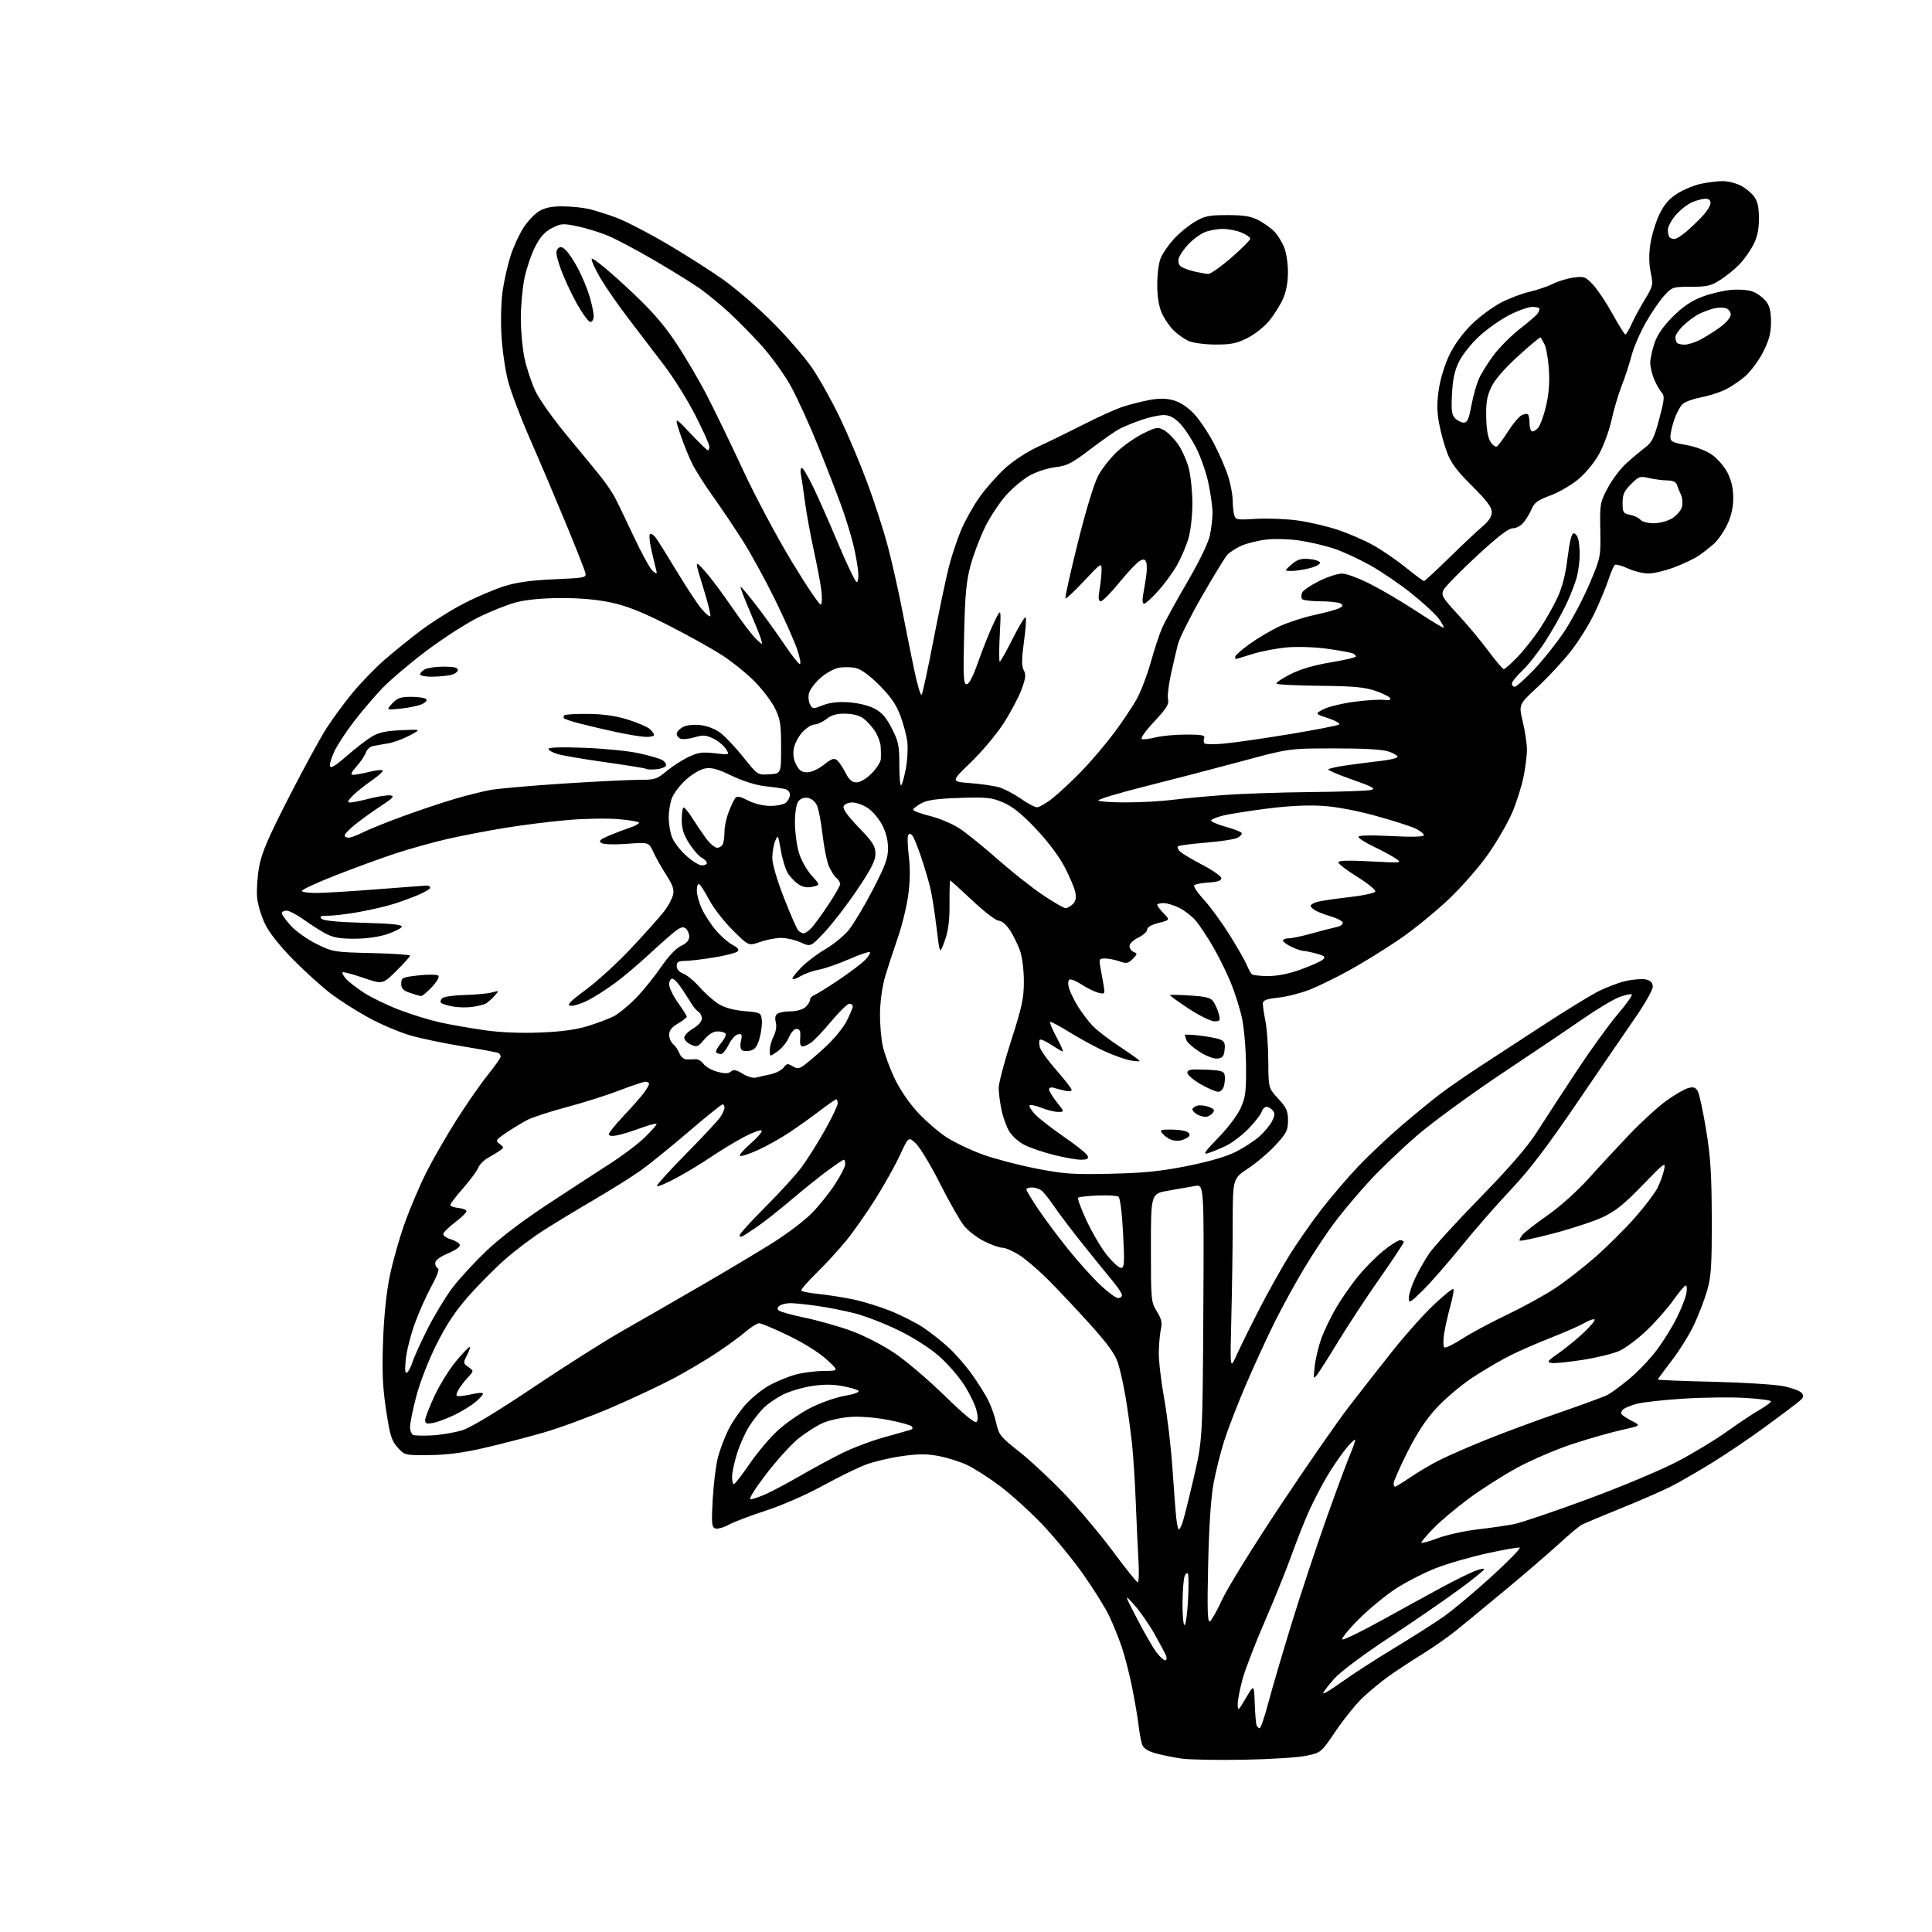 <?xml version="1.0" encoding="UTF-8" standalone="no"?>
<svg 
  version="1.1" 
  xmlns="http://www.w3.org/2000/svg" 
  xmlns:xlink="http://www.w3.org/1999/xlink" 
  xmlns:svg="http://www.w3.org/2000/svg"
  xmlns:rdf="http://www.w3.org/1999/02/22-rdf-syntax-ns#"
  xmlns:cc="http://creativecommons.org/ns#"
  xmlns:dc="http://purl.org/dc/elements/1.1/"
  viewBox="0 0 768 768"
  width="768"
  height="768"
>
<style>svg {background-color: white; }</style>"
<path stroke="none" fill="black" fill-rule="evenodd" d="M494.50,699.52C484.05,699.71 472.92,699.51 469.76,699.07C466.61,698.63 461.96,697.69 459.43,696.98C456.41,696.14 454.56,694.97 454.05,693.60C453.62,692.44 452.94,688.80 452.55,685.50C452.15,682.20 450.98,675.38 449.95,670.34C448.92,665.30 447.13,658.33 445.96,654.84C444.79,651.35 442.53,645.76 440.94,642.41C439.35,639.06 434.68,631.57 430.56,625.75C426.45,619.94 419.17,611.07 414.39,606.05C409.61,601.03 402.05,594.17 397.60,590.80C393.14,587.44 387.16,583.61 384.30,582.29C381.43,580.97 376.34,579.38 372.97,578.76C368.31,577.89 364.84,577.91 358.36,578.85C353.69,579.52 347.32,581.03 344.20,582.20C341.07,583.37 333.33,587.16 326.99,590.63C320.40,594.23 310.75,598.45 304.48,600.48C298.44,602.43 291.79,604.96 289.70,606.10C287.62,607.25 285.19,607.90 284.30,607.56C282.91,607.03 282.78,605.48 283.33,595.72C283.69,589.55 284.63,582.08 285.43,579.13C286.23,576.18 288.05,571.37 289.49,568.44C290.92,565.51 294.05,560.94 296.45,558.27C298.84,555.61 303.14,552.15 306.00,550.60C308.86,549.04 313.52,547.15 316.35,546.39C319.18,545.64 324.20,545.00 327.50,544.97C333.50,544.92 333.50,544.92 328.56,540.38C325.66,537.71 319.44,533.82 313.43,530.92C307.82,528.21 302.58,526.00 301.79,526.00C301.01,526.00 298.59,527.51 296.43,529.35C294.27,531.20 289.12,534.96 285.00,537.71C280.88,540.46 273.23,545.00 268.00,547.80C262.77,550.59 251.54,555.87 243.04,559.53C234.53,563.18 222.38,567.66 216.04,569.48C209.69,571.31 199.10,574.05 192.50,575.57C184.02,577.53 177.62,578.36 170.67,578.42C160.89,578.50 160.83,578.49 158.05,575.38C155.65,572.70 155.00,570.59 153.48,560.52C152.10,551.40 151.83,545.31 152.27,533.15C152.62,523.22 153.60,513.75 154.94,507.23C156.10,501.58 158.77,492.13 160.88,486.23C162.99,480.33 166.86,471.24 169.47,466.04C172.09,460.84 177.53,451.39 181.57,445.04C185.60,438.69 191.17,430.69 193.95,427.24C196.73,423.80 199.00,420.57 199.00,420.05C199.00,419.54 198.64,418.89 198.20,418.62C197.75,418.35 191.42,417.16 184.12,415.98C176.81,414.80 167.34,412.82 163.06,411.58C158.78,410.33 151.44,407.22 146.75,404.66C142.05,402.10 135.35,397.87 131.86,395.26C128.36,392.64 121.59,386.55 116.81,381.72C111.34,376.19 107.12,370.90 105.41,367.40C103.91,364.35 102.47,359.58 102.21,356.81C101.94,354.03 102.29,348.58 102.98,344.70C103.98,339.13 106.46,333.30 114.76,317.07C120.54,305.76 127.30,293.35 129.78,289.50C132.25,285.65 136.90,279.34 140.09,275.47C143.29,271.60 148.83,265.85 152.41,262.69C155.98,259.54 162.64,254.14 167.20,250.70C171.77,247.26 179.55,242.37 184.50,239.83C189.45,237.28 196.65,234.22 200.50,233.01C205.47,231.46 211.22,230.66 220.34,230.27C232.76,229.72 233.16,229.64 232.66,227.60C232.38,226.45 228.80,217.40 224.70,207.50C220.61,197.60 214.27,182.67 210.61,174.33C206.95,165.99 203.04,155.64 201.93,151.33C200.81,147.02 199.63,138.78 199.32,133.00C198.99,126.93 199.23,119.33 199.90,115.00C200.53,110.88 201.96,104.75 203.06,101.39C204.16,98.03 206.39,93.19 208.01,90.64C209.63,88.09 212.43,85.10 214.23,84.00C216.55,82.59 219.24,82.01 223.50,82.03C226.80,82.04 231.53,82.50 234.00,83.06C236.47,83.62 241.49,85.20 245.15,86.59C248.81,87.97 257.70,92.56 264.92,96.80C272.13,101.03 282.19,107.42 287.27,111.00C292.34,114.57 301.23,122.22 307.00,128.00C312.78,133.77 319.90,142.01 322.84,146.29C325.77,150.58 330.79,159.58 333.99,166.29C337.19,173.01 342.08,184.65 344.86,192.16C347.65,199.67 351.27,210.92 352.92,217.16C354.56,223.40 357.04,234.35 358.43,241.50C359.82,248.65 362.02,259.63 363.33,265.90C364.63,272.17 366.00,276.80 366.38,276.19C366.77,275.57 368.89,265.71 371.10,254.28C373.31,242.85 376.03,229.90 377.14,225.50C378.26,221.10 380.49,214.39 382.10,210.60C383.72,206.80 387.03,200.91 389.46,197.51C391.89,194.10 396.42,188.99 399.52,186.15C402.84,183.12 408.32,179.55 412.83,177.48C417.05,175.54 425.23,171.54 431.00,168.60C436.77,165.65 443.75,162.52 446.50,161.63C449.25,160.75 453.93,159.57 456.89,159.01C460.66,158.30 463.51,158.33 466.39,159.10C468.99,159.79 471.98,161.73 474.53,164.38C476.74,166.68 480.41,172.15 482.68,176.53C484.95,180.92 487.52,186.94 488.40,189.93C489.28,192.92 490.01,196.97 490.01,198.93C490.02,200.89 490.28,203.46 490.60,204.63C491.14,206.65 491.63,206.74 499.46,206.25C504.02,205.97 511.52,206.28 516.13,206.94C520.73,207.61 527.88,209.29 532.00,210.68C536.12,212.07 542.30,214.75 545.73,216.64C549.16,218.53 555.01,222.53 558.73,225.53C562.45,228.52 565.75,230.98 566.06,230.99C566.36,230.99 570.86,226.83 576.06,221.74C581.25,216.65 587.19,211.06 589.25,209.33C591.82,207.16 593.00,205.35 593.00,203.55C593.00,201.61 590.96,198.92 585.13,193.13C579.12,187.16 576.78,184.03 575.21,179.82C574.07,176.79 572.63,171.50 572.01,168.06C571.18,163.49 571.17,159.87 571.96,154.65C572.57,150.61 574.41,144.67 576.19,141.00C578.11,137.04 581.54,132.35 584.95,129.00C588.03,125.97 593.24,122.09 596.53,120.37C599.81,118.65 604.98,116.68 608.00,115.99C611.02,115.29 615.19,113.88 617.25,112.85C619.31,111.81 623.02,110.68 625.50,110.34C629.70,109.77 630.23,109.96 633.25,113.17C635.04,115.07 638.52,120.29 641.00,124.78C643.48,129.27 645.77,132.95 646.10,132.97C646.43,132.99 647.55,131.10 648.60,128.78C649.64,126.46 652.02,122.07 653.87,119.03C657.12,113.70 657.20,113.31 656.18,108.26C655.45,104.69 655.42,101.01 656.09,96.76C656.63,93.32 658.24,88.09 659.66,85.15C661.52,81.29 663.49,79.01 666.72,76.96C669.18,75.40 673.42,73.65 676.15,73.06C678.87,72.48 682.76,72.00 684.80,72.00C686.83,72.00 690.04,72.79 691.93,73.75C693.81,74.71 696.22,76.68 697.28,78.12C698.68,80.03 699.20,82.41 699.20,86.87C699.20,91.22 698.56,94.24 697.01,97.25C695.81,99.59 693.40,103.02 691.66,104.88C689.92,106.74 686.50,109.55 684.05,111.13C680.18,113.63 678.66,114.00 672.19,114.00C664.99,114.00 664.68,114.10 661.56,117.50C659.80,119.43 656.49,124.27 654.22,128.25C651.95,132.24 649.40,138.13 648.57,141.35C647.74,144.57 645.97,149.97 644.64,153.35C643.32,156.73 641.49,162.88 640.60,167.00C639.70,171.12 637.47,177.20 635.64,180.50C633.67,184.06 630.24,188.20 627.21,190.68C624.40,192.98 619.41,195.84 616.13,197.03C611.46,198.74 609.89,199.85 608.94,202.15C608.27,203.76 606.85,206.19 605.79,207.54C604.67,208.96 602.82,210.00 601.39,210.00C599.64,210.00 595.44,213.23 586.87,221.17C580.23,227.31 574.34,233.36 573.76,234.62C572.84,236.65 573.46,237.70 579.49,244.20C583.22,248.22 588.68,254.76 591.64,258.75C594.60,262.74 597.37,266.00 597.79,266.00C598.22,266.00 600.64,263.86 603.15,261.25C605.67,258.64 609.63,253.65 611.95,250.18C614.27,246.70 617.47,241.08 619.06,237.68C621.05,233.41 622.31,228.48 623.13,221.75C623.91,215.38 624.74,212.00 625.54,212.00C626.22,212.00 627.04,213.01 627.37,214.25C627.70,215.49 627.97,218.30 627.96,220.50C627.96,222.70 627.50,226.45 626.95,228.82C626.41,231.20 624.42,236.39 622.53,240.36C620.65,244.33 616.87,251.01 614.13,255.20C611.39,259.40 607.31,264.56 605.07,266.67C602.84,268.78 601.00,271.06 601.00,271.75C601.00,272.44 601.51,273.00 602.12,273.00C602.74,273.00 606.16,269.96 609.72,266.25C613.27,262.54 618.68,255.76 621.72,251.20C624.77,246.63 629.30,238.08 631.80,232.20C636.32,221.54 636.34,221.46 636.14,210.69C635.95,200.30 636.06,199.67 639.11,193.94C640.85,190.67 644.14,186.31 646.41,184.25C648.68,182.19 652.03,179.37 653.86,177.99C656.69,175.86 657.54,174.16 659.57,166.55C661.66,158.73 661.78,157.41 660.52,156.02C659.72,155.14 658.38,152.77 657.54,150.75C656.69,148.72 656.00,145.78 656.00,144.21C656.00,142.64 656.75,139.14 657.68,136.43C658.82,133.08 661.14,129.71 664.93,125.91C668.86,121.98 672.29,119.64 676.51,118.02C679.80,116.75 685.09,115.49 688.25,115.23C691.69,114.95 695.23,115.27 697.04,116.02C698.70,116.71 700.95,118.40 702.03,119.77C703.47,121.59 704.00,123.82 704.00,127.98C704.00,132.34 703.28,135.12 700.93,139.82C699.24,143.20 695.98,147.60 693.68,149.60C691.38,151.61 687.62,154.10 685.33,155.13C683.04,156.17 678.80,157.47 675.90,158.02C673.01,158.57 669.85,159.73 668.88,160.61C667.91,161.49 666.42,164.26 665.56,166.78C664.70,169.30 664.00,172.35 664.00,173.57C664.00,175.50 664.79,175.93 670.25,176.88C674.04,177.55 678.08,179.07 680.50,180.75C682.72,182.30 685.50,185.50 686.75,187.98C688.28,191.01 689.00,194.19 688.99,197.96C688.98,201.69 688.21,205.13 686.62,208.50C685.32,211.25 682.96,214.67 681.38,216.09C679.79,217.51 677.07,219.66 675.32,220.86C673.57,222.06 669.17,224.15 665.55,225.52C661.92,226.88 657.28,227.99 655.23,227.98C653.18,227.97 649.54,227.07 647.15,225.98C644.76,224.90 642.43,224.24 641.98,224.52C641.52,224.79 640.39,227.38 639.45,230.26C638.51,233.14 636.00,239.18 633.88,243.68C631.75,248.17 627.39,255.15 624.19,259.18C620.98,263.20 615.06,269.55 611.02,273.28C603.69,280.06 603.69,280.06 605.34,286.92C606.25,290.70 606.99,295.75 606.98,298.14C606.97,300.54 606.33,305.51 605.55,309.18C604.77,312.86 602.83,318.98 601.23,322.77C599.63,326.57 595.52,333.78 592.09,338.79C588.49,344.05 581.75,351.83 576.16,357.20C570.82,362.31 561.75,369.70 555.98,373.60C550.22,377.51 541.33,382.99 536.23,385.79C531.14,388.59 524.16,392.00 520.73,393.36C517.31,394.73 511.69,396.17 508.25,396.56C503.26,397.12 502.00,397.61 502.00,398.99C502.00,399.95 502.48,403.15 503.06,406.11C503.64,409.08 504.14,416.23 504.17,422.00C504.23,432.50 504.23,432.50 508.11,436.73C511.41,440.31 512.00,441.63 512.00,445.40C512.00,449.33 511.43,450.45 507.08,455.17C504.38,458.10 499.44,462.30 496.11,464.50C490.06,468.50 490.06,468.50 490.02,486.00C490.01,495.62 489.76,512.73 489.47,524.00C488.95,544.50 488.95,544.50 491.65,538.50C493.14,535.20 497.20,526.99 500.67,520.25C504.14,513.52 509.46,504.00 512.49,499.10C515.52,494.21 521.24,486.00 525.21,480.87C529.17,475.74 535.81,467.98 539.96,463.63C544.11,459.27 551.77,452.05 557.00,447.56C562.23,443.08 569.20,437.37 572.50,434.86C575.80,432.36 583.00,427.38 588.50,423.79C594.00,420.21 605.23,412.89 613.46,407.52C621.69,402.15 631.21,396.28 634.62,394.47C638.03,392.66 643.29,390.63 646.30,389.96C649.32,389.28 652.96,389.02 654.39,389.38C656.23,389.84 657.00,390.70 657.00,392.27C657.00,393.50 653.88,399.00 650.08,404.50C646.27,410.00 635.84,425.26 626.88,438.41C615.00,455.87 607.90,465.19 600.55,472.96C595.02,478.81 586.14,488.97 580.82,495.55C575.50,502.12 568.63,509.96 565.57,512.97C560.47,517.97 560.00,518.23 560.01,515.97C560.02,514.61 561.12,511.13 562.47,508.24C563.81,505.35 566.37,500.85 568.15,498.24C569.93,495.63 579.07,485.62 588.46,476.00C600.23,463.94 607.21,455.86 610.95,450.00C613.93,445.32 620.97,434.52 626.59,426.00C632.21,417.48 639.61,407.22 643.03,403.22C646.46,399.21 648.99,395.66 648.66,395.32C648.32,394.99 646.08,395.46 643.68,396.38C641.27,397.30 635.08,400.98 629.90,404.57C624.73,408.16 610.15,417.99 597.50,426.41C584.74,434.91 569.52,446.02 563.31,451.38C557.15,456.69 548.51,464.96 544.11,469.77C539.71,474.57 533.57,481.88 530.48,486.00C527.39,490.12 522.01,498.23 518.54,504.00C515.06,509.77 509.75,519.45 506.74,525.50C503.72,531.55 498.55,542.80 495.24,550.50C491.94,558.20 488.06,568.25 486.61,572.83C485.17,577.41 483.26,585.06 482.38,589.83C481.35,595.41 480.59,606.84 480.26,621.89C479.85,640.25 480.01,645.11 480.97,644.52C481.65,644.10 483.89,640.10 485.94,635.63C488.00,631.16 498.29,614.54 508.81,598.70C519.34,582.86 531.66,565.09 536.20,559.20C540.74,553.32 548.56,543.33 553.58,537.00C558.60,530.67 565.97,522.43 569.95,518.68C573.93,514.93 577.43,512.10 577.73,512.40C578.03,512.70 577.51,515.69 576.57,519.04C575.63,522.40 574.50,527.37 574.07,530.10C573.63,532.92 573.68,535.30 574.19,535.62C574.69,535.92 577.88,534.37 581.30,532.16C584.71,529.95 592.67,525.67 599.00,522.65C605.33,519.63 613.88,514.95 618.00,512.23C622.12,509.52 629.39,503.88 634.15,499.70C638.91,495.52 645.98,488.50 649.86,484.09C653.74,479.68 657.78,474.37 658.84,472.29C659.89,470.21 661.09,466.93 661.50,465.00C662.21,461.69 661.75,462.02 652.88,471.19C645.51,478.80 642.10,481.53 637.00,483.90C633.42,485.55 624.54,488.47 617.25,490.38C609.96,492.29 604.00,493.52 604.00,493.12C604.00,492.71 604.56,491.67 605.25,490.80C605.94,489.92 610.41,486.46 615.19,483.10C620.28,479.52 627.10,473.39 631.69,468.28C635.98,463.48 643.33,455.56 648.00,450.68C652.67,445.79 659.21,439.85 662.52,437.47C665.83,435.10 669.73,432.85 671.19,432.49C673.25,431.97 674.08,432.28 674.94,433.88C675.54,435.01 677.02,441.91 678.22,449.22C679.97,459.91 680.41,466.79 680.45,484.50C680.49,503.17 680.22,507.48 678.62,513.00C677.58,516.58 675.24,522.70 673.40,526.61C671.57,530.51 667.57,536.93 664.53,540.87C661.49,544.81 659.00,548.19 659.00,548.39C659.00,548.59 668.79,548.99 680.75,549.27C692.71,549.56 705.29,550.33 708.71,550.99C712.13,551.66 715.49,552.88 716.18,553.71C717.22,554.97 716.99,555.59 714.81,557.36C713.37,558.54 707.53,562.92 701.84,567.09C696.16,571.27 686.77,577.62 681.00,581.21C675.23,584.80 667.61,589.19 664.08,590.97C660.55,592.75 651.59,596.65 644.16,599.65C636.74,602.65 629.81,605.57 628.75,606.13C627.70,606.70 623.61,610.12 619.67,613.74C615.73,617.36 606.20,625.55 598.50,631.95C590.80,638.34 581.90,645.67 578.73,648.23C575.56,650.79 569.48,655.03 565.23,657.65C560.98,660.27 555.02,664.19 552.00,666.35C548.98,668.50 544.32,672.35 541.65,674.89C538.98,677.42 534.18,683.37 530.98,688.10C525.16,696.69 525.15,696.69 519.33,697.93C516.12,698.62 504.95,699.33 494.50,699.52zM500.72,687.00C501.15,687.00 502.73,682.39 504.22,676.75C505.71,671.11 509.90,656.87 513.52,645.10C517.15,633.33 523.42,614.43 527.45,603.10C531.49,591.77 535.75,580.30 536.92,577.61C538.09,574.92 538.86,572.53 538.64,572.30C538.41,572.08 536.67,573.83 534.77,576.20C532.88,578.56 529.66,583.29 527.62,586.70C525.58,590.11 522.41,596.18 520.57,600.20C518.73,604.21 515.54,612.23 513.48,618.00C511.42,623.77 506.63,635.64 502.84,644.36C499.05,653.08 495.06,663.42 493.97,667.34C492.89,671.25 492.00,675.82 492.01,677.48C492.02,680.33 492.20,680.20 495.26,675.00C498.50,669.50 498.50,669.50 498.77,677.00C498.92,681.12 499.24,685.06 499.49,685.75C499.74,686.44 500.29,687.00 500.72,687.00zM533.62,668.45C537.81,665.44 547.15,659.41 554.37,655.05C561.59,650.70 570.42,645.07 574.00,642.55C577.58,640.03 586.05,632.92 592.83,626.76C599.61,620.59 604.69,615.40 604.11,615.20C603.54,615.01 597.67,616.04 591.07,617.49C584.46,618.93 575.30,621.59 570.71,623.39C566.12,625.19 559.02,628.83 554.93,631.47C550.85,634.12 544.12,639.66 540.00,643.80C535.88,647.93 533.02,651.49 533.65,651.71C534.28,651.92 541.48,648.40 549.65,643.88C557.82,639.36 568.43,633.54 573.24,630.94C578.05,628.35 583.79,625.50 585.99,624.62C588.20,623.74 590.00,623.35 590.00,623.76C589.99,624.17 585.55,627.77 580.13,631.76C574.71,635.76 562.19,644.37 552.32,650.90C541.39,658.12 532.74,664.62 530.19,667.52C527.88,670.14 526.00,672.65 526.00,673.10C526.00,673.55 529.43,671.45 533.62,668.45zM463.16,660.00C463.75,660.00 463.92,659.23 463.56,658.25C463.20,657.29 461.08,653.31 458.86,649.40C456.64,645.50 453.02,640.33 450.83,637.90C446.84,633.50 446.84,633.50 452.02,643.50C454.87,649.00 458.30,654.96 459.65,656.75C461.00,658.54 462.58,660.00 463.16,660.00zM470.86,646.00C471.34,646.00 471.96,641.61 472.25,636.25C472.54,630.89 472.52,626.08 472.21,625.57C471.91,625.05 471.31,625.50 470.90,626.57C470.48,627.63 470.11,632.44 470.07,637.25C470.03,642.06 470.39,646.00 470.86,646.00zM452.29,629.00C452.72,629.00 452.84,625.06 452.55,620.25C452.27,615.44 451.79,604.98 451.48,597.00C451.18,589.02 450.49,578.45 449.95,573.50C449.41,568.55 448.29,560.45 447.46,555.50C446.63,550.55 445.25,544.35 444.39,541.73C443.25,538.26 440.20,534.05 433.23,526.33C427.96,520.49 420.50,512.57 416.67,508.73C412.83,504.90 407.65,500.46 405.15,498.88C402.65,497.30 399.66,496.00 398.50,496.00C397.34,496.00 394.06,494.84 391.22,493.42C388.37,492.00 384.74,489.19 383.14,487.17C381.55,485.15 377.28,477.64 373.66,470.47C370.04,463.31 365.75,456.17 364.12,454.62C361.16,451.78 361.16,451.78 357.76,459.14C355.89,463.19 351.53,471.00 348.07,476.50C344.61,482.00 339.42,489.43 336.52,493.00C333.63,496.57 328.30,502.39 324.68,505.93C321.06,509.46 318.29,512.66 318.52,513.04C318.75,513.41 321.94,514.03 325.60,514.40C329.26,514.78 335.40,515.74 339.23,516.55C343.07,517.36 349.65,519.38 353.85,521.06C358.06,522.73 363.95,525.71 366.94,527.68C369.92,529.65 374.59,533.34 377.31,535.88C380.03,538.42 384.16,543.20 386.50,546.50C388.84,549.80 391.71,554.40 392.88,556.72C394.05,559.04 395.48,563.14 396.06,565.83C397.02,570.32 397.76,571.23 405.08,577.00C409.46,580.45 417.65,588.08 423.27,593.96C428.90,599.83 437.55,610.12 442.50,616.82C447.45,623.52 451.85,629.00 452.29,629.00zM571.45,611.48C575.00,610.15 582.09,608.57 587.20,607.98C592.32,607.39 598.85,606.45 601.73,605.89C604.60,605.33 617.85,600.84 631.17,595.92C644.49,590.99 660.52,584.27 666.82,580.96C673.11,577.66 681.91,572.33 686.38,569.13C690.84,565.93 696.64,562.07 699.25,560.56C701.86,559.05 704.00,557.47 704.00,557.06C704.00,556.64 699.39,556.03 693.75,555.69C688.11,555.35 676.98,555.49 669.00,556.00C661.02,556.51 652.70,557.44 650.50,558.07C648.30,558.69 645.94,559.66 645.26,560.22C644.58,560.77 644.27,561.63 644.58,562.12C644.88,562.62 646.75,563.85 648.74,564.87C652.35,566.72 652.35,566.72 644.51,568.47C640.19,569.43 631.45,571.92 625.08,574.02C618.71,576.11 608.88,580.32 603.23,583.37C597.59,586.43 588.81,592.02 583.73,595.80C578.66,599.58 572.36,604.88 569.75,607.59C567.14,610.29 565.00,612.82 565.00,613.21C565.00,613.59 567.90,612.82 571.45,611.48zM468.59,608.00C468.84,608.00 469.46,606.93 469.95,605.62C470.45,604.31 472.48,596.28 474.45,587.77C478.04,572.31 478.04,572.31 478.34,521.56C478.63,470.80 478.63,470.80 475.06,471.44C473.10,471.79 468.35,472.62 464.50,473.29C457.50,474.50 457.50,474.50 457.50,496.00C457.50,516.85 457.57,517.62 459.86,521.29C461.69,524.24 462.05,525.80 461.49,528.29C461.08,530.06 460.70,534.20 460.64,537.50C460.57,540.80 461.54,549.12 462.79,556.00C464.03,562.88 465.52,575.48 466.09,584.00C466.66,592.52 467.35,601.41 467.62,603.75C467.90,606.09 468.33,608.00 468.59,608.00zM298.31,596.00C299.10,596.00 301.83,595.08 304.38,593.95C306.93,592.82 312.95,589.62 317.76,586.84C322.57,584.06 329.99,580.03 334.26,577.88C338.52,575.73 346.17,572.82 351.26,571.40C356.34,569.99 361.14,568.64 361.92,568.39C362.81,568.10 362.98,567.58 362.39,566.99C361.87,566.47 357.63,565.31 352.97,564.42C348.02,563.47 341.80,562.98 337.98,563.25C334.40,563.50 329.45,564.61 326.98,565.71C324.52,566.82 320.19,569.59 317.36,571.86C314.53,574.14 308.77,580.50 304.55,586.00C300.13,591.77 297.49,596.00 298.31,596.00zM554.55,591.00C554.86,591.00 557.67,589.26 560.80,587.14C563.94,585.01 569.20,581.92 572.50,580.28C575.80,578.63 584.12,575.00 591.00,572.22C597.88,569.45 610.90,564.63 619.94,561.52C628.98,558.40 637.57,555.24 639.04,554.48C640.50,553.72 644.45,550.81 647.80,548.01C651.15,545.21 655.99,540.12 658.56,536.71C661.13,533.29 664.68,527.58 666.47,524.00C668.25,520.43 669.99,516.04 670.33,514.25C670.67,512.46 670.58,511.00 670.12,511.00C669.66,511.00 667.47,513.59 665.25,516.75C663.03,519.91 658.26,525.33 654.66,528.78C651.05,532.24 646.12,535.94 643.69,537.02C641.27,538.09 634.75,539.69 629.21,540.56C623.67,541.44 618.10,542.00 616.82,541.81C614.75,541.49 615.03,541.08 619.48,537.98C622.22,536.06 626.72,532.40 629.47,529.82C632.23,527.25 634.20,524.87 633.87,524.53C633.53,524.19 631.73,524.80 629.88,525.88C628.02,526.96 622.23,529.52 617.00,531.56C611.77,533.60 604.35,536.83 600.50,538.74C596.65,540.65 589.82,544.65 585.33,547.62C580.83,550.59 574.40,556.04 571.02,559.72C566.78,564.34 563.21,569.77 559.44,577.29C556.45,583.27 554.00,588.80 554.00,589.58C554.00,590.36 554.25,591.00 554.55,591.00zM291.75,589.95C292.16,589.92 294.98,586.29 298.00,581.87C301.02,577.45 306.11,571.45 309.29,568.53C312.48,565.62 318.33,561.59 322.29,559.59C326.26,557.59 332.35,555.46 335.83,554.86C339.45,554.23 341.78,553.38 341.28,552.88C340.80,552.40 337.88,551.54 334.80,550.97C330.88,550.25 327.16,550.26 322.49,551.00C318.81,551.59 313.70,553.13 311.14,554.43C308.58,555.73 305.18,558.07 303.59,559.64C302.00,561.21 299.40,564.52 297.81,567.00C296.23,569.48 294.04,574.36 292.96,577.86C291.88,581.35 291.00,585.51 291.00,587.11C291.00,588.70 291.34,589.98 291.75,589.95zM172.00,570.57C175.57,570.35 180.86,569.44 183.75,568.55C187.10,567.51 197.24,561.40 211.81,551.63C224.36,543.21 240.22,533.15 247.06,529.26C253.90,525.37 268.05,517.23 278.50,511.17C288.95,505.11 301.96,497.33 307.42,493.89C312.87,490.44 319.65,485.31 322.48,482.48C325.31,479.64 329.51,474.44 331.82,470.92C334.12,467.40 336.00,463.73 336.00,462.76C336.00,461.79 335.76,461.00 335.46,461.00C335.16,461.00 332.35,462.88 329.21,465.17C326.07,467.47 319.45,472.78 314.50,476.97C309.55,481.17 303.48,485.96 301.00,487.63C298.52,489.30 295.94,490.99 295.25,491.39C294.56,491.79 294.00,491.64 294.00,491.06C294.00,490.48 298.65,485.37 304.33,479.69C310.01,474.02 316.47,466.92 318.69,463.92C320.90,460.93 325.03,454.37 327.86,449.35C330.69,444.33 333.00,439.50 333.00,438.61C333.00,437.73 332.74,437.00 332.42,437.00C332.11,437.00 329.29,438.95 326.17,441.33C323.05,443.71 317.64,447.58 314.14,449.94C310.64,452.30 304.85,455.55 301.28,457.17C297.71,458.79 294.50,459.82 294.14,459.46C293.79,459.10 295.74,456.86 298.49,454.47C301.23,452.09 303.14,449.81 302.74,449.41C302.35,449.01 299.25,450.14 295.86,451.91C292.47,453.69 286.46,457.33 282.51,460.00C278.55,462.66 272.26,466.47 268.52,468.45C264.78,470.44 261.47,471.80 261.16,471.49C260.85,471.19 266.03,465.43 272.66,458.72C279.29,452.00 285.46,445.39 286.36,444.03C287.26,442.67 288.00,440.98 288.00,440.28C288.00,439.57 287.65,439.00 287.22,439.00C286.79,439.00 280.64,443.97 273.55,450.03C266.46,456.10 257.92,463.00 254.58,465.37C251.24,467.74 242.88,472.97 236.00,477.00C229.12,481.03 220.03,486.54 215.80,489.26C211.56,491.97 204.81,497.07 200.80,500.60C196.78,504.12 190.23,510.72 186.23,515.25C181.01,521.18 177.41,526.60 173.47,534.50C170.34,540.75 166.90,549.60 165.49,555.00C164.12,560.23 163.00,565.70 163.00,567.17C163.00,568.63 163.56,570.09 164.25,570.40C164.94,570.71 168.43,570.79 172.00,570.57zM172.25,565.61C169.59,566.13 169.00,565.94 169.00,564.52C169.00,563.57 170.73,559.13 172.84,554.65C174.96,550.17 178.87,543.92 181.54,540.78C184.20,537.63 186.56,535.22 186.77,535.43C186.98,535.64 186.44,537.18 185.58,538.85C184.08,541.74 184.11,541.96 186.20,543.43C188.40,544.97 188.40,544.97 185.82,547.74C184.40,549.26 182.72,551.51 182.09,552.75C181.10,554.68 181.19,555.00 182.71,554.98C183.70,554.96 186.19,554.56 188.25,554.08C190.31,553.60 192.00,553.57 192.00,554.02C192.00,554.46 190.66,555.95 189.03,557.33C187.39,558.70 183.68,560.98 180.78,562.40C177.87,563.81 174.04,565.26 172.25,565.61zM388.17,565.23C388.81,564.59 388.77,562.87 388.08,560.29C387.49,558.11 385.29,553.66 383.18,550.40C381.07,547.14 376.68,542.09 373.42,539.19C369.91,536.06 363.44,531.90 357.50,528.97C352.00,526.26 344.06,523.16 339.86,522.09C335.65,521.01 328.76,519.66 324.53,519.07C320.31,518.48 315.65,518.01 314.18,518.02C312.70,518.02 310.83,518.45 310.01,518.97C309.03,519.60 308.85,520.25 309.51,520.89C310.05,521.43 314.77,522.75 320.00,523.83C325.23,524.91 333.52,527.26 338.43,529.06C343.55,530.93 350.89,534.70 355.64,537.91C360.20,540.98 369.17,548.61 375.56,554.86C383.14,562.26 387.53,565.87 388.17,565.23zM523.55,546.50C522.09,548.36 522.03,548.12 522.63,543.00C522.98,539.98 524.17,535.02 525.27,532.00C526.37,528.98 528.98,523.58 531.06,520.00C533.15,516.42 537.02,510.83 539.68,507.56C542.33,504.29 546.88,499.68 549.79,497.31C552.70,494.94 555.73,493.00 556.54,493.00C557.34,493.00 558.00,493.34 558.00,493.77C558.00,494.19 553.75,500.60 548.56,508.02C543.36,515.43 535.96,526.67 532.12,533.00C528.27,539.33 524.41,545.40 523.55,546.50zM161.77,545.64C162.37,545.27 163.39,543.29 164.05,541.24C164.71,539.18 167.47,533.15 170.17,527.83C172.88,522.52 177.27,515.32 179.91,511.83C182.56,508.35 188.54,501.84 193.21,497.37C198.52,492.28 207.64,485.34 217.60,478.79C226.34,473.04 237.55,465.74 242.50,462.57C247.45,459.40 253.64,454.73 256.25,452.19C258.86,449.65 261.00,447.24 261.00,446.83C261.00,446.42 258.19,447.13 254.75,448.40C251.31,449.68 247.04,451.00 245.25,451.33C243.24,451.72 242.00,451.55 242.00,450.89C242.00,450.30 244.62,447.05 247.82,443.66C251.02,440.27 254.62,436.20 255.82,434.62C257.02,433.03 258.00,431.34 258.00,430.87C258.00,430.39 257.37,430.00 256.60,430.00C255.83,430.00 251.21,431.54 246.33,433.42C241.46,435.31 232.08,438.28 225.48,440.04C218.89,441.79 211.85,444.07 209.83,445.09C207.81,446.12 204.04,448.39 201.45,450.14C197.00,453.14 196.84,453.41 198.61,454.73C200.36,456.02 200.38,456.21 198.82,457.31C197.90,457.97 195.76,459.27 194.07,460.21C192.37,461.15 190.58,462.95 190.10,464.21C189.61,465.47 186.91,469.11 184.11,472.31C181.30,475.50 179.00,478.51 179.00,478.99C179.00,479.48 180.46,480.01 182.25,480.19C184.04,480.36 185.47,480.95 185.44,481.50C185.40,482.04 183.38,484.01 180.94,485.86C178.50,487.71 176.37,489.78 176.21,490.46C176.05,491.13 177.36,492.10 179.13,492.61C180.90,493.12 182.54,494.11 182.77,494.81C183.03,495.59 181.19,496.93 178.10,498.24C174.78,499.64 173.00,501.00 173.00,502.12C173.00,503.06 173.50,504.00 174.10,504.20C174.76,504.42 173.74,507.23 171.57,511.16C169.58,514.79 166.60,521.46 164.95,525.98C163.30,530.50 161.66,536.92 161.32,540.26C160.87,544.50 161.01,546.11 161.77,545.64zM444.44,516.00C445.30,516.00 446.00,515.47 446.00,514.81C446.00,514.16 444.28,511.57 442.17,509.06C440.07,506.55 434.75,500.00 430.36,494.50C425.97,489.00 420.86,482.25 418.99,479.50C417.13,476.75 414.91,473.95 414.05,473.28C413.20,472.61 411.49,472.05 410.25,472.03C409.01,472.01 408.00,472.37 408.00,472.81C408.00,473.26 410.09,476.75 412.65,480.56C415.20,484.38 420.55,491.55 424.53,496.50C428.51,501.45 434.27,507.86 437.33,510.75C440.38,513.64 443.58,516.00 444.44,516.00zM445.60,504.00C446.97,504.00 447.07,502.34 446.44,490.25C446.02,482.10 445.27,476.18 444.61,475.71C444.00,475.27 440.27,475.06 436.32,475.23C432.37,475.39 428.88,475.79 428.56,476.11C428.24,476.42 429.73,480.47 431.87,485.10C434.01,489.73 437.62,495.88 439.90,498.76C442.18,501.64 444.75,504.00 445.60,504.00zM441.50,466.58C454.78,466.28 461.45,465.60 471.97,463.50C480.48,461.80 487.54,459.74 491.17,457.91C494.33,456.32 498.53,453.59 500.51,451.86C502.48,450.12 504.78,447.39 505.61,445.78C506.79,443.50 506.86,442.54 505.94,441.43C505.29,440.64 504.17,440.00 503.44,440.00C502.72,440.00 501.85,440.90 501.50,442.00C501.15,443.11 498.76,446.16 496.18,448.79C493.61,451.42 489.48,454.51 487.00,455.66C484.52,456.80 481.38,458.07 480.00,458.47C478.08,459.04 479.05,457.63 484.21,452.35C488.00,448.48 491.89,443.33 493.17,440.50C495.13,436.15 495.41,433.95 495.32,423.50C495.26,416.76 494.53,408.43 493.66,404.50C492.81,400.65 490.78,394.27 489.14,390.32C487.51,386.38 484.34,380.00 482.09,376.15C479.84,372.31 476.82,367.75 475.38,366.04C473.93,364.32 471.02,362.03 468.91,360.96C466.81,359.88 463.94,359.00 462.54,359.00C461.14,359.00 460.00,359.31 460.00,359.70C460.00,360.08 461.15,361.59 462.56,363.06C465.12,365.73 465.12,365.73 460.56,366.88C457.68,367.61 456.00,368.58 456.00,369.53C456.00,370.36 454.43,371.78 452.50,372.70C450.52,373.65 449.00,375.11 449.00,376.08C449.00,377.02 449.76,378.08 450.68,378.43C452.20,379.02 452.16,379.28 450.28,381.17C448.45,383.00 447.78,383.12 444.94,382.13C443.16,381.51 440.59,381.00 439.24,381.00C437.00,381.00 436.83,381.30 437.38,384.25C437.72,386.04 438.29,389.25 438.65,391.40C439.29,395.24 439.27,395.28 436.57,394.61C435.07,394.23 432.10,392.77 429.98,391.37C427.85,389.96 425.67,389.08 425.13,389.42C424.54,389.78 424.47,391.16 424.96,392.85C425.40,394.40 427.00,397.65 428.50,400.08C430.01,402.51 432.62,405.97 434.32,407.76C436.02,409.55 440.92,413.32 445.20,416.13C449.49,418.95 453.00,421.47 453.00,421.74C453.00,422.00 451.33,421.91 449.29,421.53C447.25,421.14 442.64,419.50 439.05,417.87C435.46,416.24 429.23,412.85 425.20,410.35C421.18,407.84 417.68,405.99 417.43,406.23C417.18,406.48 418.34,409.23 420.00,412.34C421.66,415.45 422.78,418.00 422.49,418.00C422.20,418.00 420.16,416.81 417.96,415.35C415.76,413.90 413.69,412.98 413.36,413.31C413.03,413.64 413.03,414.97 413.35,416.28C413.68,417.58 416.66,421.72 419.97,425.47C423.29,429.23 426.00,432.73 426.00,433.26C426.00,433.80 424.80,433.93 423.25,433.56C421.74,433.20 419.71,432.67 418.75,432.39C417.78,432.10 417.00,432.39 417.00,433.04C417.00,433.68 418.39,435.96 420.08,438.11C423.17,442.00 423.17,442.00 420.60,442.00C419.19,442.00 416.21,441.27 413.98,440.37C411.74,439.48 409.63,439.04 409.28,439.39C408.93,439.73 409.96,441.39 411.56,443.07C413.17,444.74 418.37,448.77 423.12,452.03C427.88,455.29 432.03,458.64 432.35,459.48C432.80,460.65 432.18,461.00 429.63,461.00C427.81,461.00 422.91,460.13 418.74,459.06C414.57,458.00 409.37,456.21 407.18,455.09C404.99,453.98 402.31,451.59 401.21,449.78C400.11,447.98 398.72,444.12 398.11,441.20C397.50,438.29 397.00,434.35 397.00,432.45C397.00,430.55 399.25,422.02 402.00,413.50C406.26,400.28 407.00,396.84 407.00,390.13C407.00,385.60 406.35,380.39 405.46,377.88C404.61,375.47 402.81,371.81 401.45,369.75C399.99,367.54 398.17,366.00 397.01,366.00C395.94,366.00 391.23,362.40 386.56,358.00C381.89,353.60 377.92,350.00 377.73,350.00C377.55,350.00 377.42,354.16 377.45,359.25C377.49,366.01 376.97,369.98 375.54,374.00C373.57,379.50 373.57,379.50 372.32,369.00C371.63,363.23 370.55,356.25 369.92,353.50C369.29,350.75 367.65,345.12 366.27,341.00C364.89,336.88 363.29,332.92 362.72,332.20C362.02,331.33 361.46,331.25 361.02,331.97C360.66,332.55 360.77,336.28 361.26,340.26C361.86,345.04 361.78,350.32 361.04,355.80C360.42,360.37 358.55,368.02 356.88,372.80C355.22,377.59 352.98,384.43 351.91,388.00C350.77,391.78 349.90,397.85 349.82,402.51C349.75,406.92 350.26,412.99 350.95,416.01C351.65,419.03 353.75,424.75 355.63,428.72C357.63,432.95 361.41,438.49 364.77,442.14C367.92,445.55 373.10,450.03 376.27,452.08C379.44,454.14 385.91,457.22 390.64,458.94C395.36,460.65 404.92,463.15 411.87,464.51C423.00,466.68 426.52,466.92 441.50,466.58zM469.50,453.31C468.40,453.61 466.58,453.49 465.47,453.04C464.35,452.59 462.83,451.50 462.09,450.61C460.89,449.17 461.26,449.00 465.63,449.02C468.31,449.02 471.17,449.45 471.99,449.97C472.96,450.59 473.14,451.24 472.49,451.85C471.95,452.36 470.60,453.02 469.50,453.31zM479.13,443.97C478.23,443.95 476.71,443.48 475.75,442.92C474.79,442.36 474.00,441.50 474.00,441.02C474.00,440.53 474.84,439.87 475.87,439.54C476.90,439.22 478.97,439.42 480.48,439.99C482.75,440.86 483.01,441.28 481.99,442.52C481.31,443.33 480.02,443.99 479.13,443.97zM484.23,433.99C483.28,433.99 480.14,432.63 477.25,430.97C474.36,429.31 472.00,427.27 472.00,426.44C472.00,425.18 473.29,424.96 479.24,425.21C485.32,425.45 486.53,425.79 486.83,427.33C487.02,428.34 486.90,430.25 486.57,431.58C486.22,432.98 485.23,434.00 484.23,433.99zM300.50,428.36C301.60,428.08 304.21,427.49 306.30,427.05C308.39,426.61 310.72,425.41 311.49,424.38C312.69,422.75 313.17,422.68 315.02,423.81C316.81,424.90 317.52,424.88 319.33,423.67C320.52,422.87 324.33,419.64 327.80,416.48C331.26,413.33 335.20,408.57 336.55,405.91C337.90,403.24 339.00,400.60 339.00,400.03C339.00,399.46 338.38,399.00 337.63,399.00C336.88,399.00 333.62,402.17 330.40,406.04C327.18,409.91 323.53,413.73 322.30,414.54C321.08,415.34 319.57,416.00 318.96,416.00C318.35,416.00 317.94,414.99 318.04,413.75C318.14,412.51 318.17,410.94 318.11,410.25C318.05,409.56 317.33,409.00 316.51,409.00C315.70,409.00 314.40,410.51 313.63,412.35C312.86,414.19 310.83,416.70 309.11,417.92C306.00,420.14 306.00,420.14 306.00,417.52C306.00,416.08 306.68,413.58 307.52,411.96C308.45,410.17 308.79,407.99 308.39,406.40C307.95,404.67 308.20,403.49 309.11,402.91C309.88,402.43 312.26,402.02 314.42,402.02C316.65,402.01 319.13,401.28 320.17,400.35C321.18,399.43 322.00,398.13 322.00,397.45C322.00,396.77 322.77,395.92 323.71,395.56C324.65,395.20 329.08,392.44 333.55,389.44C338.02,386.43 342.72,382.86 344.01,381.49C345.29,380.13 346.10,378.76 345.80,378.47C345.50,378.17 341.71,379.47 337.38,381.35C333.05,383.23 327.70,385.08 325.50,385.46C323.30,385.84 320.04,387.00 318.25,388.04C316.46,389.08 315.00,389.52 315.00,389.01C315.00,388.50 316.70,386.38 318.79,384.29C320.87,382.21 325.13,379.02 328.25,377.21C331.38,375.40 335.48,372.02 337.37,369.71C339.27,367.39 343.56,360.22 346.91,353.77C351.92,344.12 353.00,341.17 353.00,337.18C353.00,334.02 352.18,330.77 350.68,327.91C349.40,325.48 346.86,322.49 345.03,321.25C343.20,320.01 340.41,319.00 338.82,319.00C337.14,319.00 335.69,319.65 335.35,320.54C334.96,321.56 337.01,324.42 341.38,328.95C347.01,334.78 348.00,336.34 348.00,339.36C348.00,342.12 346.37,345.33 340.75,353.69C336.76,359.61 330.97,367.14 327.89,370.44C322.27,376.43 322.27,376.43 318.21,374.59C315.97,373.59 312.43,372.79 310.32,372.83C308.22,372.86 304.50,373.60 302.05,374.47C297.60,376.05 297.60,376.05 291.35,369.85C287.91,366.44 283.70,361.04 282.00,357.86C280.31,354.67 278.49,351.80 277.96,351.47C277.43,351.15 277.00,352.25 277.00,353.95C277.00,355.64 277.93,358.99 279.06,361.40C280.19,363.80 282.71,367.64 284.66,369.91C286.61,372.19 289.56,374.75 291.22,375.61C293.31,376.69 293.91,377.49 293.19,378.21C292.62,378.78 288.40,379.86 283.82,380.61C279.25,381.35 274.04,381.97 272.25,381.98C269.66,382.00 269.00,382.41 269.00,384.02C269.00,385.30 269.99,386.43 271.65,387.06C273.11,387.61 276.05,390.05 278.18,392.47C280.31,394.89 283.69,397.88 285.69,399.12C288.06,400.58 291.63,401.56 295.91,401.93C302.30,402.48 302.51,402.59 302.83,405.42C303.02,407.02 302.62,410.29 301.95,412.68C301.06,415.85 300.11,417.19 298.42,417.61C297.15,417.93 295.61,417.88 295.00,417.50C294.32,417.08 294.14,415.63 294.54,413.81C295.10,411.26 294.92,410.87 293.35,411.16C292.33,411.35 290.68,413.19 289.67,415.25C288.66,417.31 287.27,419.00 286.58,419.00C285.90,419.00 285.05,418.71 284.69,418.36C284.34,418.01 285.17,416.40 286.53,414.78C287.90,413.16 288.76,411.42 288.45,410.92C288.14,410.41 286.70,410.00 285.26,410.00C283.54,410.00 281.73,411.10 279.96,413.22C277.50,416.17 277.04,416.34 274.63,415.24C273.19,414.58 272.00,413.34 272.00,412.49C272.00,411.63 273.57,410.00 275.50,408.87C277.50,407.69 279.00,406.01 279.00,404.95C279.00,403.93 278.44,402.74 277.75,402.30C277.06,401.86 275.93,400.60 275.22,399.50C274.52,398.40 272.72,395.60 271.22,393.28C269.73,390.96 267.94,389.05 267.25,389.03C266.56,389.01 266.00,390.05 266.00,391.32C266.00,392.60 267.57,395.86 269.50,398.57C271.43,401.28 273.00,403.79 273.00,404.15C273.00,404.51 271.43,405.73 269.50,406.87C267.04,408.32 266.00,409.65 266.00,411.34C266.00,412.67 266.72,414.35 267.60,415.09C268.49,415.82 269.60,417.45 270.08,418.71C270.56,419.97 271.75,421.05 272.73,421.12C273.70,421.18 275.33,421.14 276.35,421.04C277.37,420.93 278.85,421.76 279.64,422.89C280.43,424.02 282.89,425.43 285.11,426.03C288.11,426.84 289.51,426.82 290.55,425.95C291.65,425.05 292.68,425.24 295.23,426.84C297.03,427.97 299.40,428.65 300.50,428.36zM484.00,420.79C482.55,420.96 479.58,419.86 476.90,418.16C474.37,416.55 472.01,414.47 471.65,413.54C471.29,412.60 471.00,411.64 471.00,411.41C471.00,411.17 473.59,411.28 476.75,411.64C479.91,412.00 483.54,412.67 484.81,413.14C486.69,413.84 487.07,414.61 486.81,417.25C486.56,419.87 486.02,420.56 484.00,420.79zM214.68,410.45C223.08,410.12 228.99,409.32 233.68,407.87C237.43,406.72 242.07,404.96 244.00,403.97C245.93,402.97 249.85,399.76 252.71,396.83C255.58,393.90 260.08,388.35 262.71,384.50C265.68,380.17 268.73,376.93 270.73,376.00C272.87,375.01 273.96,373.78 273.98,372.37C273.99,371.20 273.39,369.74 272.64,369.12C271.60,368.25 270.61,368.51 268.39,370.20C266.80,371.42 262.12,375.54 258.00,379.37C253.88,383.20 247.80,388.33 244.50,390.77C241.20,393.21 236.33,396.32 233.67,397.67C231.01,399.01 227.90,399.98 226.77,399.81C225.15,399.57 226.55,398.12 233.10,393.27C237.72,389.85 246.02,382.20 251.54,376.27C257.07,370.35 262.77,363.93 264.22,362.00C265.66,360.07 267.15,357.27 267.53,355.76C268.06,353.63 267.46,351.86 264.82,347.76C262.96,344.87 260.65,340.77 259.68,338.65C257.93,334.79 257.93,334.79 249.22,335.43C244.06,335.81 239.90,335.67 239.03,335.09C237.88,334.32 238.52,333.71 242.03,332.21C244.49,331.16 248.19,329.75 250.25,329.07C252.31,328.40 254.00,327.49 254.00,327.06C254.00,326.63 250.29,325.98 245.75,325.61C241.21,325.24 232.10,325.41 225.50,325.99C218.90,326.56 207.92,327.93 201.09,329.04C194.27,330.14 183.92,332.13 178.09,333.45C172.27,334.77 162.78,337.42 157.00,339.33C151.22,341.24 140.54,345.16 133.25,348.02C125.96,350.89 120.00,353.63 120.00,354.12C120.00,354.60 122.59,354.99 125.75,354.97C128.91,354.96 139.82,354.29 150.00,353.50C160.18,352.71 169.06,352.04 169.75,352.03C170.44,352.01 171.00,352.39 171.00,352.88C171.00,353.36 168.86,354.65 166.25,355.75C163.64,356.85 159.25,358.46 156.50,359.33C153.75,360.20 147.74,361.60 143.14,362.45C138.54,363.30 132.94,364.00 130.69,364.00C127.50,364.00 126.86,364.26 127.81,365.21C128.60,366.00 134.27,366.55 144.55,366.83C155.46,367.12 159.98,367.58 159.73,368.37C159.53,368.99 156.92,370.32 153.93,371.33C150.56,372.46 145.60,373.15 140.86,373.16C135.01,373.16 132.33,372.67 129.36,371.07C127.24,369.92 123.31,367.41 120.64,365.49C117.97,363.57 114.93,362.00 113.89,362.00C112.85,362.00 112.00,362.45 112.00,363.00C112.00,363.55 113.62,365.79 115.61,367.99C117.59,370.18 122.19,373.45 125.84,375.24C132.29,378.42 132.84,378.51 147.73,378.86C156.13,379.05 163.00,379.52 163.00,379.89C163.00,380.26 160.55,382.99 157.55,385.95C152.10,391.33 152.10,391.33 144.37,388.68C140.12,387.22 136.42,386.24 136.16,386.51C135.89,386.77 136.54,387.96 137.59,389.14C138.64,390.32 141.88,392.82 144.78,394.70C147.69,396.57 153.99,399.61 158.78,401.45C163.58,403.29 170.88,405.53 175.00,406.44C179.12,407.34 187.00,408.72 192.50,409.51C198.88,410.42 206.91,410.76 214.68,410.45zM482.74,406.00C481.37,406.00 476.77,403.73 472.52,400.95C468.26,398.17 464.94,395.74 465.14,395.56C465.34,395.38 469.02,395.47 473.32,395.75C479.84,396.19 481.36,396.62 482.50,398.39C483.25,399.55 484.17,401.74 484.54,403.25C485.14,405.69 484.94,406.00 482.74,406.00zM187.50,400.29C185.30,400.58 181.81,400.47 179.74,400.06C177.67,399.65 175.68,399.01 175.31,398.64C174.94,398.27 175.14,397.46 175.77,396.83C176.39,396.21 180.41,395.62 184.70,395.52C188.99,395.42 193.85,394.97 195.50,394.52C198.50,393.70 198.50,393.70 196.51,395.94C195.42,397.18 193.84,398.54 193.01,398.98C192.18,399.41 189.70,400.00 187.50,400.29zM167.38,395.94C166.90,395.91 164.93,395.35 163.00,394.69C160.25,393.76 159.50,392.96 159.50,391.00C159.50,388.65 159.91,388.45 166.43,387.73C170.26,387.31 173.76,387.36 174.25,387.85C174.75,388.35 173.66,390.27 171.69,392.36C169.81,394.36 167.87,395.97 167.38,395.94zM504.11,388.00C507.85,388.00 512.46,387.07 517.19,385.35C521.21,383.90 525.12,382.14 525.88,381.44C527.03,380.38 526.60,379.98 523.38,379.09C521.25,378.50 518.89,378.01 518.15,378.01C517.41,378.00 515.27,377.27 513.40,376.39C511.53,375.50 510.00,374.37 510.00,373.89C510.00,373.40 511.01,373.00 512.25,373.00C513.49,373.00 517.65,372.13 521.50,371.05C525.35,369.98 529.77,368.84 531.32,368.51C532.88,368.19 533.96,367.39 533.75,366.74C533.53,366.08 531.52,365.02 529.29,364.37C527.06,363.72 524.28,362.68 523.12,362.06C521.95,361.44 521.00,360.54 521.00,360.07C521.00,359.60 522.24,358.89 523.75,358.48C525.26,358.08 530.96,357.24 536.42,356.62C541.90,356.00 546.50,355.00 546.71,354.38C546.91,353.76 543.69,351.14 539.54,348.56C535.39,345.97 532.00,343.38 532.00,342.79C532.00,342.06 535.98,341.94 544.75,342.41C557.38,343.09 557.47,343.08 554.77,341.24C553.27,340.22 549.33,338.09 546.02,336.51C542.71,334.93 540.00,333.20 540.00,332.66C540.00,332.05 544.81,331.94 553.00,332.35C561.26,332.77 566.00,332.65 566.00,332.03C566.00,331.49 564.65,330.35 562.99,329.50C561.34,328.64 554.25,326.35 547.24,324.41C539.14,322.17 531.23,320.68 525.50,320.33C519.71,319.97 511.86,320.37 503.50,321.45C496.35,322.37 488.58,323.60 486.23,324.19C483.89,324.77 481.74,325.61 481.46,326.06C481.18,326.52 483.68,327.65 487.00,328.58C490.33,329.51 493.28,330.64 493.56,331.09C493.83,331.53 493.12,332.40 491.98,333.01C490.84,333.62 485.17,334.50 479.38,334.96C473.59,335.43 468.58,336.09 468.24,336.43C467.90,336.77 468.27,337.69 469.06,338.47C469.85,339.26 473.88,341.66 478.00,343.81C482.12,345.97 485.50,348.35 485.50,349.11C485.50,350.07 483.95,350.60 480.50,350.81C477.75,350.98 475.15,351.46 474.73,351.88C474.30,352.30 476.00,354.86 478.50,357.57C481.01,360.28 485.58,366.54 488.67,371.47C491.76,376.41 494.86,381.81 495.56,383.47C496.25,385.14 497.16,386.84 497.58,387.25C497.99,387.66 500.93,388.00 504.11,388.00zM319.45,371.00C320.11,371.00 321.57,369.99 322.69,368.75C323.82,367.51 326.82,363.35 329.37,359.51C331.92,355.67 334.00,352.01 334.00,351.38C334.00,350.76 333.30,349.66 332.44,348.95C331.59,348.24 330.23,346.10 329.44,344.19C328.64,342.29 327.53,336.66 326.96,331.69C326.40,326.72 325.39,321.49 324.71,320.07C324.00,318.58 322.46,317.36 321.05,317.16C319.55,316.94 318.11,317.50 317.31,318.60C316.54,319.64 316.00,323.13 316.00,327.01C316.00,330.65 316.70,336.00 317.56,338.88C318.43,341.83 320.63,345.80 322.59,347.97C326.07,351.82 326.07,351.82 323.00,352.50C320.90,352.96 319.14,352.66 317.47,351.57C316.13,350.69 314.24,348.77 313.28,347.31C312.33,345.85 311.03,341.69 310.41,338.08C309.32,331.79 309.22,331.62 308.14,334.32C307.51,335.86 307.00,338.91 307.00,341.09C307.00,343.42 308.89,349.87 311.59,356.77C314.11,363.22 316.64,369.06 317.21,369.75C317.78,370.44 318.79,371.00 319.45,371.00zM423.59,361.00C424.29,361.00 425.59,360.27 426.48,359.38C427.64,358.22 427.92,356.86 427.44,354.63C427.08,352.91 425.17,348.40 423.19,344.61C421.03,340.46 416.50,334.43 411.81,329.48C406.25,323.60 402.55,320.62 398.85,319.03C394.23,317.04 392.37,316.84 381.59,317.18C372.57,317.47 368.67,318.01 366.25,319.31C364.46,320.27 363.00,321.43 363.00,321.88C363.00,322.34 366.03,323.46 369.74,324.38C373.45,325.29 378.76,327.55 381.53,329.39C384.30,331.23 391.10,336.73 396.63,341.62C402.16,346.50 410.20,352.86 414.50,355.75C418.80,358.64 422.89,361.00 423.59,361.00zM278.98,344.00C280.09,344.00 281.00,343.57 281.00,343.04C281.00,342.50 280.07,341.57 278.93,340.96C277.80,340.36 275.55,337.78 273.93,335.23C271.74,331.77 271.00,329.40 271.00,325.80C271.00,323.16 271.35,321.00 271.78,321.00C272.20,321.00 273.76,322.91 275.23,325.25C276.71,327.59 279.14,331.19 280.65,333.25C282.15,335.31 284.15,337.00 285.08,337.00C286.02,337.00 287.06,336.29 287.39,335.42C287.73,334.55 288.00,332.31 288.00,330.44C288.00,328.57 288.75,325.12 289.66,322.77C290.57,320.42 291.74,317.95 292.26,317.28C292.98,316.34 294.16,316.56 297.35,318.20C299.82,319.48 303.39,320.35 306.17,320.36C308.73,320.38 311.54,319.79 312.42,319.07C313.29,318.35 314.00,316.92 314.00,315.90C314.00,314.77 313.11,313.85 311.75,313.57C310.51,313.32 306.96,312.83 303.85,312.49C300.51,312.13 295.20,310.44 290.87,308.37C285.14,305.62 282.82,305.00 280.18,305.49C278.28,305.85 274.93,307.86 272.46,310.14C270.06,312.35 267.58,315.75 266.93,317.70C266.29,319.64 265.79,323.00 265.82,325.16C265.85,327.33 266.38,330.61 266.99,332.47C267.60,334.32 270.09,337.68 272.53,339.92C274.96,342.16 277.87,344.00 278.98,344.00zM138.54,333.00C139.39,333.00 141.87,332.09 144.06,330.97C146.25,329.85 153.37,326.98 159.88,324.58C166.39,322.19 175.72,319.06 180.61,317.62C185.50,316.19 191.97,314.56 195.00,314.02C198.03,313.47 210.85,312.34 223.50,311.51C236.15,310.69 249.72,310.01 253.66,310.00C260.32,310.00 261.09,309.77 264.88,306.60C267.11,304.73 271.01,302.21 273.54,300.98C277.41,299.11 279.08,298.86 284.13,299.43C290.12,300.11 290.12,300.11 288.50,297.64C287.61,296.28 285.34,294.44 283.45,293.54C280.58,292.18 279.37,292.11 276.08,293.09C273.92,293.74 271.44,294.00 270.58,293.67C269.71,293.33 269.00,292.45 269.00,291.70C269.00,290.95 270.10,289.75 271.44,289.03C272.93,288.23 275.65,287.93 278.43,288.24C281.21,288.55 284.35,289.79 286.49,291.42C288.41,292.89 292.50,297.25 295.58,301.10C301.17,308.10 301.17,308.10 305.83,307.80C310.50,307.50 310.50,307.50 310.50,297.00C310.50,287.94 310.17,285.83 308.10,281.62C306.78,278.94 303.17,274.16 300.08,271.00C296.99,267.84 291.09,263.08 286.98,260.42C282.87,257.75 273.20,252.38 265.50,248.47C255.29,243.29 249.20,240.87 243.00,239.53C237.43,238.33 230.53,237.71 223.00,237.74C215.55,237.76 209.24,238.37 205.10,239.45C201.57,240.38 194.70,243.14 189.83,245.58C184.96,248.03 175.69,254.03 169.24,258.92C162.78,263.80 154.98,270.43 151.90,273.65C148.82,276.87 143.81,282.75 140.76,286.72C137.70,290.69 134.23,295.97 133.03,298.45C131.83,300.92 130.99,303.65 131.17,304.49C131.41,305.60 133.21,304.54 137.65,300.66C141.03,297.71 145.48,294.25 147.55,292.97C150.45,291.17 153.13,290.57 159.40,290.27C167.50,289.89 167.50,289.89 162.79,292.39C160.19,293.77 156.37,295.17 154.29,295.51C152.20,295.84 149.52,296.32 148.32,296.56C147.12,296.80 145.84,297.93 145.48,299.07C145.12,300.20 143.47,302.68 141.81,304.57C139.48,307.22 139.17,308.00 140.45,308.00C141.37,308.00 144.09,307.50 146.50,306.90C148.91,306.29 151.39,305.96 152.02,306.17C152.65,306.38 150.73,308.23 147.75,310.28C144.77,312.33 141.28,315.13 140.00,316.50C138.15,318.47 137.99,319.00 139.24,319.00C140.12,319.00 143.59,318.30 146.95,317.43C150.31,316.57 154.03,316.01 155.21,316.18C156.95,316.44 156.24,317.23 151.43,320.38C148.17,322.52 143.59,325.81 141.25,327.70C138.91,329.59 137.00,331.55 137.00,332.07C137.00,332.58 137.69,333.00 138.54,333.00zM412.16,320.90C413.07,320.95 416.00,319.25 418.66,317.11C421.32,314.97 426.48,310.13 430.12,306.36C433.76,302.59 439.44,295.90 442.74,291.50C446.04,287.10 450.12,281.02 451.80,278.00C453.49,274.98 456.01,268.40 457.41,263.39C458.81,258.38 460.80,252.29 461.84,249.86C462.89,247.44 467.36,239.24 471.80,231.66C476.65,223.36 480.29,215.88 480.93,212.88C481.52,210.14 482.00,206.10 482.00,203.91C482.00,201.71 481.29,196.48 480.42,192.28C479.56,188.08 477.35,181.69 475.51,178.07C473.68,174.46 470.74,170.04 468.97,168.25C466.67,165.92 464.85,165.00 462.54,165.00C460.76,165.00 456.84,165.85 453.82,166.89C450.80,167.93 446.89,169.52 445.15,170.42C443.40,171.33 438.12,175.00 433.42,178.59C426.13,184.15 424.12,185.19 419.69,185.68C416.83,186.00 412.31,187.42 409.63,188.85C406.95,190.28 402.59,193.88 399.95,196.85C397.30,199.82 393.50,205.59 391.51,209.67C389.52,213.75 386.95,220.56 385.80,224.80C384.12,231.00 383.62,236.36 383.25,252.25C382.86,269.22 383.00,272.00 384.27,272.00C385.24,272.00 386.87,268.80 388.96,262.79C390.73,257.73 393.49,250.87 395.09,247.54C397.99,241.50 397.99,241.50 397.43,252.25C397.12,258.16 397.12,263.00 397.42,263.00C397.73,263.00 400.04,258.90 402.55,253.90C405.07,248.89 407.39,245.05 407.71,245.37C408.03,245.69 407.73,250.07 407.04,255.10C406.08,262.09 406.07,264.75 406.96,266.42C407.90,268.18 407.72,269.67 406.01,274.26C404.84,277.37 401.61,283.42 398.82,287.71C396.04,291.99 390.20,298.92 385.86,303.11C377.95,310.71 377.95,310.71 385.73,311.30C390.00,311.63 395.15,312.38 397.18,312.97C399.20,313.57 403.02,315.57 405.68,317.42C408.33,319.28 411.25,320.84 412.16,320.90zM447.81,318.97C453.69,318.95 461.88,318.50 466.00,317.96C470.12,317.43 479.35,316.56 486.50,316.03C493.65,315.50 509.18,314.98 521.00,314.86C532.83,314.75 543.62,314.38 545.00,314.03C547.05,313.52 545.73,312.79 537.75,309.98C532.39,308.10 528.00,306.26 528.00,305.89C528.00,305.53 531.49,304.75 535.75,304.16C540.01,303.57 546.09,302.79 549.26,302.43C552.43,302.06 555.25,301.41 555.52,300.96C555.80,300.52 554.33,299.56 552.26,298.83C549.66,297.91 542.93,297.50 530.50,297.50C512.50,297.50 512.50,297.50 493.50,302.63C483.05,305.45 465.87,309.93 455.31,312.58C444.76,315.23 436.35,317.76 436.62,318.20C436.90,318.64 441.93,318.99 447.81,318.97zM358.25,312.15C358.66,311.74 359.49,308.73 360.10,305.45C360.71,302.18 360.97,297.47 360.68,294.99C360.39,292.51 359.14,287.78 357.91,284.49C356.26,280.07 354.07,276.90 349.56,272.38C345.61,268.43 342.27,266.00 340.14,265.53C338.33,265.13 335.28,265.10 333.36,265.46C331.45,265.82 328.15,267.67 326.04,269.58C323.93,271.49 321.92,274.17 321.58,275.54C321.23,276.92 321.42,278.92 322.00,280.00C323.00,281.87 323.23,281.89 327.04,280.37C329.73,279.29 333.07,278.90 337.29,279.17C340.94,279.40 345.20,280.42 347.52,281.62C350.51,283.17 352.24,285.13 354.50,289.52C357.16,294.70 357.50,296.35 357.50,304.13C357.50,308.95 357.84,312.56 358.25,312.15zM340.49,311.00C341.95,311.00 344.35,309.59 346.47,307.47C348.41,305.52 350.07,302.94 350.15,301.72C350.23,300.50 350.20,298.20 350.07,296.61C349.94,295.02 348.92,292.32 347.79,290.61C346.67,288.89 344.64,286.65 343.28,285.63C341.73,284.45 339.05,283.74 336.05,283.69C332.60,283.64 330.54,284.22 328.51,285.81C326.98,287.02 324.85,288.00 323.77,288.00C322.69,288.00 320.55,289.34 319.02,290.98C317.48,292.62 315.93,295.54 315.57,297.46C315.14,299.79 315.44,301.95 316.49,303.97C317.67,306.26 318.74,307.00 320.89,307.00C322.54,307.00 325.31,305.74 327.51,304.00C330.53,301.59 331.57,301.23 332.72,302.18C333.50,302.83 335.02,305.08 336.09,307.18C337.55,310.03 338.66,311.00 340.49,311.00zM260.89,305.80C258.98,305.96 257.22,305.90 256.96,305.66C256.71,305.41 249.53,304.24 241.00,303.05C232.47,301.85 223.81,300.38 221.75,299.78C219.69,299.18 218.00,298.24 218.00,297.70C218.00,297.08 223.25,296.92 232.25,297.26C240.09,297.56 249.79,298.52 253.82,299.40C257.84,300.28 262.03,301.48 263.13,302.07C264.22,302.65 264.95,303.67 264.73,304.32C264.52,304.97 262.79,305.63 260.89,305.80zM486.50,295.60C490.35,295.27 502.05,293.58 512.50,291.86C522.95,290.13 531.88,288.39 532.34,287.97C532.80,287.56 530.81,286.43 527.91,285.47C522.65,283.72 522.65,283.72 526.16,281.92C528.10,280.93 533.61,279.59 538.41,278.96C543.21,278.32 548.47,277.99 550.10,278.23C551.87,278.49 552.92,278.25 552.71,277.62C552.52,277.05 549.92,275.73 546.93,274.69C542.55,273.16 538.27,272.76 524.80,272.62C515.62,272.52 507.81,272.14 507.45,271.79C507.09,271.43 509.56,269.74 512.93,268.03C517.02,265.97 522.39,264.39 529.03,263.30C534.52,262.40 539.00,261.34 539.00,260.94C539.00,260.54 538.37,259.97 537.60,259.68C536.83,259.38 532.49,258.60 527.95,257.93C523.41,257.27 516.28,256.99 512.10,257.31C507.92,257.64 501.57,258.82 498.00,259.94C494.43,261.06 491.39,261.98 491.25,261.99C491.11,261.99 491.00,261.57 491.00,261.06C491.00,260.54 493.59,258.26 496.75,255.99C499.91,253.72 505.20,250.59 508.50,249.03C511.80,247.47 518.10,245.42 522.50,244.47C526.90,243.52 531.35,242.30 532.39,241.76C533.91,240.97 534.01,240.62 532.89,239.91C532.12,239.43 528.49,239.02 524.81,239.02C521.13,239.01 517.87,238.59 517.56,238.09C517.25,237.59 517.26,236.48 517.59,235.62C517.92,234.76 520.92,232.70 524.26,231.03C527.59,229.36 531.74,228.00 533.47,228.00C535.23,228.00 540.37,229.92 545.06,232.33C549.70,234.71 558.00,239.62 563.50,243.25C569.00,246.87 573.66,249.68 573.86,249.48C574.06,249.28 573.22,247.72 572.00,246.01C570.79,244.30 565.99,239.84 561.34,236.10C556.69,232.36 549.20,227.24 544.69,224.72C540.19,222.21 533.74,219.23 530.36,218.10C526.98,216.97 520.93,215.54 516.91,214.92C512.87,214.29 506.91,214.09 503.56,214.46C500.23,214.84 495.70,215.95 493.50,216.93C491.30,217.91 488.74,219.57 487.80,220.63C486.87,221.68 482.33,229.12 477.71,237.16C473.10,245.20 468.83,253.74 468.22,256.14C467.61,258.54 466.36,263.96 465.43,268.18C464.49,272.41 464.00,276.88 464.32,278.11C464.78,279.88 463.62,281.72 458.80,286.87C455.30,290.62 453.21,293.57 453.91,293.80C454.58,294.03 457.09,293.71 459.50,293.10C461.91,292.50 467.33,292.00 471.55,292.00C477.71,292.00 479.11,292.27 478.68,293.40C478.38,294.17 478.44,295.12 478.82,295.51C479.19,295.90 482.65,295.94 486.50,295.60zM256.75,292.93C254.96,292.88 249.63,292.02 244.90,291.00C240.17,289.97 233.71,288.46 230.55,287.64C227.39,286.81 224.55,285.88 224.24,285.57C223.92,285.26 223.96,284.71 224.32,284.35C224.68,283.99 228.92,283.73 233.74,283.78C239.69,283.84 244.75,284.56 249.50,286.03C253.35,287.23 257.29,288.90 258.25,289.76C259.21,290.61 260.00,291.69 260.00,292.15C260.00,292.62 258.54,292.97 256.75,292.93zM159.00,281.72C153.50,282.28 153.50,282.28 155.92,279.64C157.96,277.43 159.20,277.00 163.62,277.00C166.51,277.00 169.16,277.45 169.50,278.00C169.84,278.55 168.86,279.49 167.31,280.09C165.76,280.68 162.03,281.42 159.00,281.72zM171.38,269.00C168.97,269.00 167.00,268.57 167.00,268.04C167.00,267.50 167.87,266.60 168.93,266.04C170.00,265.47 173.37,265.00 176.43,265.00C180.49,265.00 182.00,265.37 182.00,266.38C182.00,267.13 180.59,268.03 178.88,268.38C177.16,268.72 173.78,269.00 171.38,269.00zM317.96,264.00C318.46,264.00 317.98,261.37 316.90,258.16C315.81,254.95 311.86,246.06 308.11,238.41C304.36,230.76 298.59,220.22 295.29,215.00C291.98,209.78 286.69,201.90 283.53,197.50C280.37,193.10 276.64,187.25 275.25,184.50C273.85,181.75 271.67,176.35 270.39,172.50C268.06,165.50 268.06,165.50 274.42,172.25C277.92,175.96 281.06,179.00 281.39,179.00C281.73,179.00 282.00,178.34 282.00,177.54C282.00,176.73 279.53,171.22 276.51,165.29C273.50,159.35 267.96,150.45 264.22,145.50C260.48,140.55 254.12,132.23 250.10,127.00C246.08,121.78 241.00,114.48 238.80,110.79C236.61,107.09 234.99,103.53 235.21,102.87C235.43,102.22 241.43,107.07 248.55,113.65C258.36,122.71 263.13,128.03 268.23,135.56C271.93,141.03 277.64,150.68 280.92,157.02C284.20,163.36 290.74,176.86 295.44,187.02C300.15,197.18 308.82,213.46 314.71,223.18C320.59,232.91 325.80,240.62 326.28,240.33C326.76,240.03 326.86,237.47 326.50,234.64C326.14,231.81 324.76,224.55 323.44,218.50C322.11,212.45 320.56,203.90 319.98,199.50C319.41,195.10 318.69,190.26 318.39,188.75C318.09,187.24 318.24,186.00 318.72,186.00C319.20,186.00 321.28,189.49 323.33,193.75C325.38,198.01 329.87,208.18 333.30,216.35C336.74,224.51 339.98,231.26 340.52,231.35C341.06,231.43 341.35,229.72 341.16,227.50C340.98,225.30 340.19,220.71 339.40,217.30C338.62,213.89 336.60,207.20 334.92,202.43C333.24,197.67 328.95,186.55 325.39,177.74C321.84,168.92 316.82,157.92 314.24,153.28C311.65,148.65 306.38,141.38 302.52,137.13C298.66,132.88 292.80,126.95 289.50,123.95C286.20,120.95 281.25,116.88 278.50,114.90C275.75,112.93 267.61,107.86 260.40,103.65C253.20,99.43 244.64,94.90 241.39,93.58C238.14,92.26 232.73,90.61 229.38,89.92C223.79,88.76 222.96,88.83 219.39,90.67C216.56,92.13 214.75,94.16 212.74,98.09C211.22,101.07 209.31,106.65 208.50,110.50C207.70,114.35 207.03,121.55 207.03,126.50C207.03,131.45 207.69,138.61 208.50,142.41C209.30,146.21 211.25,152.06 212.81,155.41C214.44,158.89 220.14,166.86 226.09,174.00C231.83,180.88 237.91,188.30 239.60,190.50C241.29,192.70 243.41,195.85 244.30,197.50C245.20,199.15 248.57,206.12 251.79,213.00C255.01,219.88 258.48,226.18 259.50,227.00C261.22,228.40 261.30,228.33 260.70,226.00C260.34,224.62 259.51,221.13 258.86,218.24C258.21,215.35 257.98,212.69 258.35,212.32C258.72,211.95 259.70,212.51 260.54,213.57C261.37,214.63 265.16,220.68 268.97,227.00C272.77,233.32 277.22,240.07 278.85,242.00C280.47,243.93 282.05,245.26 282.36,244.96C282.66,244.67 281.38,239.49 279.50,233.46C276.10,222.50 276.10,222.50 280.17,227.00C282.40,229.47 287.30,236.01 291.05,241.52C294.81,247.03 299.09,252.65 300.56,254.02C303.25,256.50 303.25,256.50 302.49,254.00C302.08,252.62 300.01,247.47 297.90,242.55C295.79,237.63 294.21,233.46 294.39,233.28C294.57,233.10 297.40,236.45 300.69,240.73C303.98,245.00 309.01,251.99 311.86,256.25C314.72,260.51 317.47,264.00 317.96,264.00zM454.80,240.00C454.19,240.00 454.02,238.67 454.36,236.75C454.68,234.96 455.24,231.60 455.59,229.29C455.95,226.97 455.97,224.36 455.64,223.50C455.16,222.26 454.60,222.14 453.08,222.96C452.00,223.53 448.37,227.38 445.00,231.50C441.63,235.63 438.30,239.00 437.59,239.00C436.63,239.00 436.51,237.85 437.10,234.25C437.53,231.64 437.89,228.15 437.89,226.50C437.90,223.59 437.69,223.73 430.96,230.92C427.14,235.01 423.80,238.13 423.53,237.86C423.27,237.60 425.49,227.62 428.46,215.69C431.76,202.47 434.95,192.03 436.61,188.97C438.11,186.21 441.49,181.95 444.11,179.50C446.73,177.05 451.39,173.80 454.48,172.29C459.70,169.73 460.28,169.64 462.76,171.04C464.23,171.86 466.70,174.34 468.25,176.54C469.80,178.75 471.72,183.01 472.52,186.02C473.32,189.04 473.98,195.36 473.99,200.07C473.99,205.00 473.32,210.94 472.41,214.07C471.53,217.06 469.49,221.83 467.87,224.68C466.26,227.52 462.88,232.14 460.38,234.93C457.87,237.72 455.36,240.00 454.80,240.00zM513.31,226.97C510.50,226.94 510.50,226.94 513.37,224.42C515.61,222.44 517.11,221.96 520.29,222.20C522.52,222.36 524.51,223.00 524.71,223.62C524.92,224.24 523.08,225.25 520.60,225.87C518.13,226.49 514.85,226.99 513.31,226.97zM657.37,208.00C659.71,207.99 662.90,207.14 664.72,206.03C666.50,204.95 668.24,202.89 668.60,201.45C668.96,200.02 668.79,197.87 668.22,196.67C667.65,195.48 666.93,193.71 666.62,192.75C666.24,191.56 665.01,190.99 662.78,190.98C660.98,190.96 657.74,190.54 655.58,190.04C651.93,189.20 651.44,189.36 648.33,192.47C645.63,195.17 645.00,196.58 645.00,199.93C645.00,203.70 645.25,204.10 647.98,204.65C649.62,204.97 651.47,205.86 652.10,206.62C652.74,207.39 655.08,208.00 657.37,208.00zM595.06,177.47C595.59,177.14 597.57,174.45 599.46,171.50C601.35,168.54 603.76,165.66 604.82,165.10C605.87,164.53 607.02,164.35 607.37,164.70C607.72,165.05 608.00,166.58 608.00,168.11C608.00,169.63 608.39,171.12 608.87,171.42C609.34,171.71 610.45,171.16 611.33,170.19C612.21,169.21 613.67,165.29 614.57,161.46C615.68,156.75 616.05,152.04 615.71,146.88C615.43,142.68 614.65,138.18 613.97,136.88C613.29,135.57 612.58,134.33 612.40,134.12C612.22,133.91 608.26,137.21 603.59,141.45C598.21,146.33 594.29,150.84 592.87,153.77C591.11,157.41 590.67,159.95 590.79,165.82C590.89,170.68 591.49,174.09 592.51,175.66C593.38,176.98 594.52,177.79 595.06,177.47zM581.90,168.00C583.28,168.00 583.92,166.55 584.89,161.25C585.58,157.54 586.94,152.70 587.92,150.50C588.91,148.30 591.58,144.03 593.87,141.00C596.16,137.97 600.84,133.32 604.26,130.65C607.69,127.98 610.83,125.28 611.23,124.65C611.64,124.02 611.98,123.16 611.98,122.75C611.99,122.34 610.71,122.00 609.14,122.00C607.57,122.00 603.43,123.46 599.94,125.25C596.46,127.04 591.10,130.82 588.03,133.65C584.97,136.47 581.37,140.97 580.04,143.64C578.26,147.19 577.50,150.65 577.19,156.56C576.84,163.18 577.07,164.93 578.46,166.31C579.38,167.24 580.93,168.00 581.90,168.00zM483.05,136.96C478.90,136.94 474.15,136.31 472.50,135.56C470.85,134.81 468.21,132.96 466.64,131.45C465.06,129.94 462.93,126.86 461.91,124.60C460.65,121.83 460.04,118.15 460.02,113.22C460.01,109.18 460.62,104.44 461.40,102.58C462.17,100.73 464.50,97.35 466.57,95.06C468.64,92.76 472.40,89.68 474.92,88.19C478.93,85.84 480.56,85.50 488.00,85.51C494.76,85.52 497.32,85.96 500.50,87.66C502.70,88.84 505.49,90.87 506.70,92.17C507.91,93.46 509.60,96.19 510.45,98.23C511.30,100.27 511.99,104.76 511.98,108.22C511.96,112.34 511.26,116.03 509.94,118.94C508.83,121.39 506.37,125.28 504.47,127.60C502.57,129.91 498.68,132.98 495.81,134.41C491.56,136.53 489.23,136.99 483.05,136.96zM669.71,137.00C671.01,137.00 673.75,136.14 675.79,135.09C677.83,134.04 681.41,131.79 683.75,130.09C686.21,128.29 688.00,126.17 688.00,125.06C688.00,124.00 687.14,122.86 686.09,122.53C685.03,122.19 682.89,122.23 681.34,122.60C679.78,122.97 677.15,123.94 675.50,124.75C673.85,125.56 671.04,127.61 669.25,129.31C667.46,131.00 666.00,133.13 666.00,134.03C666.00,134.93 666.30,135.97 666.67,136.33C667.03,136.70 668.40,137.00 669.71,137.00zM234.69,128.00C233.98,128.00 231.53,124.67 229.25,120.60C226.98,116.53 224.08,110.25 222.82,106.64C221.03,101.50 220.79,99.81 221.74,98.86C222.69,97.91 223.37,98.02 224.87,99.38C225.92,100.33 228.14,103.67 229.80,106.81C231.45,109.94 233.53,114.94 234.40,117.93C235.28,120.92 236.00,124.41 236.00,125.68C236.00,126.96 235.41,128.00 234.69,128.00zM480.22,108.90C481.16,108.95 485.33,106.04 489.47,102.43C493.61,98.82 497.00,95.42 497.00,94.88C497.00,94.34 495.44,93.25 493.53,92.45C491.62,91.65 488.24,91.00 486.00,91.00C483.76,91.00 480.49,91.62 478.72,92.38C476.95,93.14 474.09,95.28 472.36,97.13C470.63,98.98 468.94,101.45 468.59,102.61C468.21,103.86 468.50,105.17 469.31,105.84C470.05,106.46 472.42,107.37 474.58,107.88C476.74,108.39 479.27,108.84 480.22,108.90zM665.59,95.00C666.28,95.00 668.32,93.76 670.13,92.25C671.93,90.74 674.88,87.92 676.68,86.00C678.48,84.08 679.96,81.71 679.97,80.75C679.99,79.65 679.25,79.00 677.97,79.00C676.85,79.00 674.48,79.61 672.70,80.35C670.92,81.09 668.01,83.36 666.23,85.39C664.46,87.41 663.00,90.10 663.00,91.37C663.00,92.63 663.30,93.97 663.67,94.33C664.03,94.70 664.90,95.00 665.59,95.00z" />

</svg>